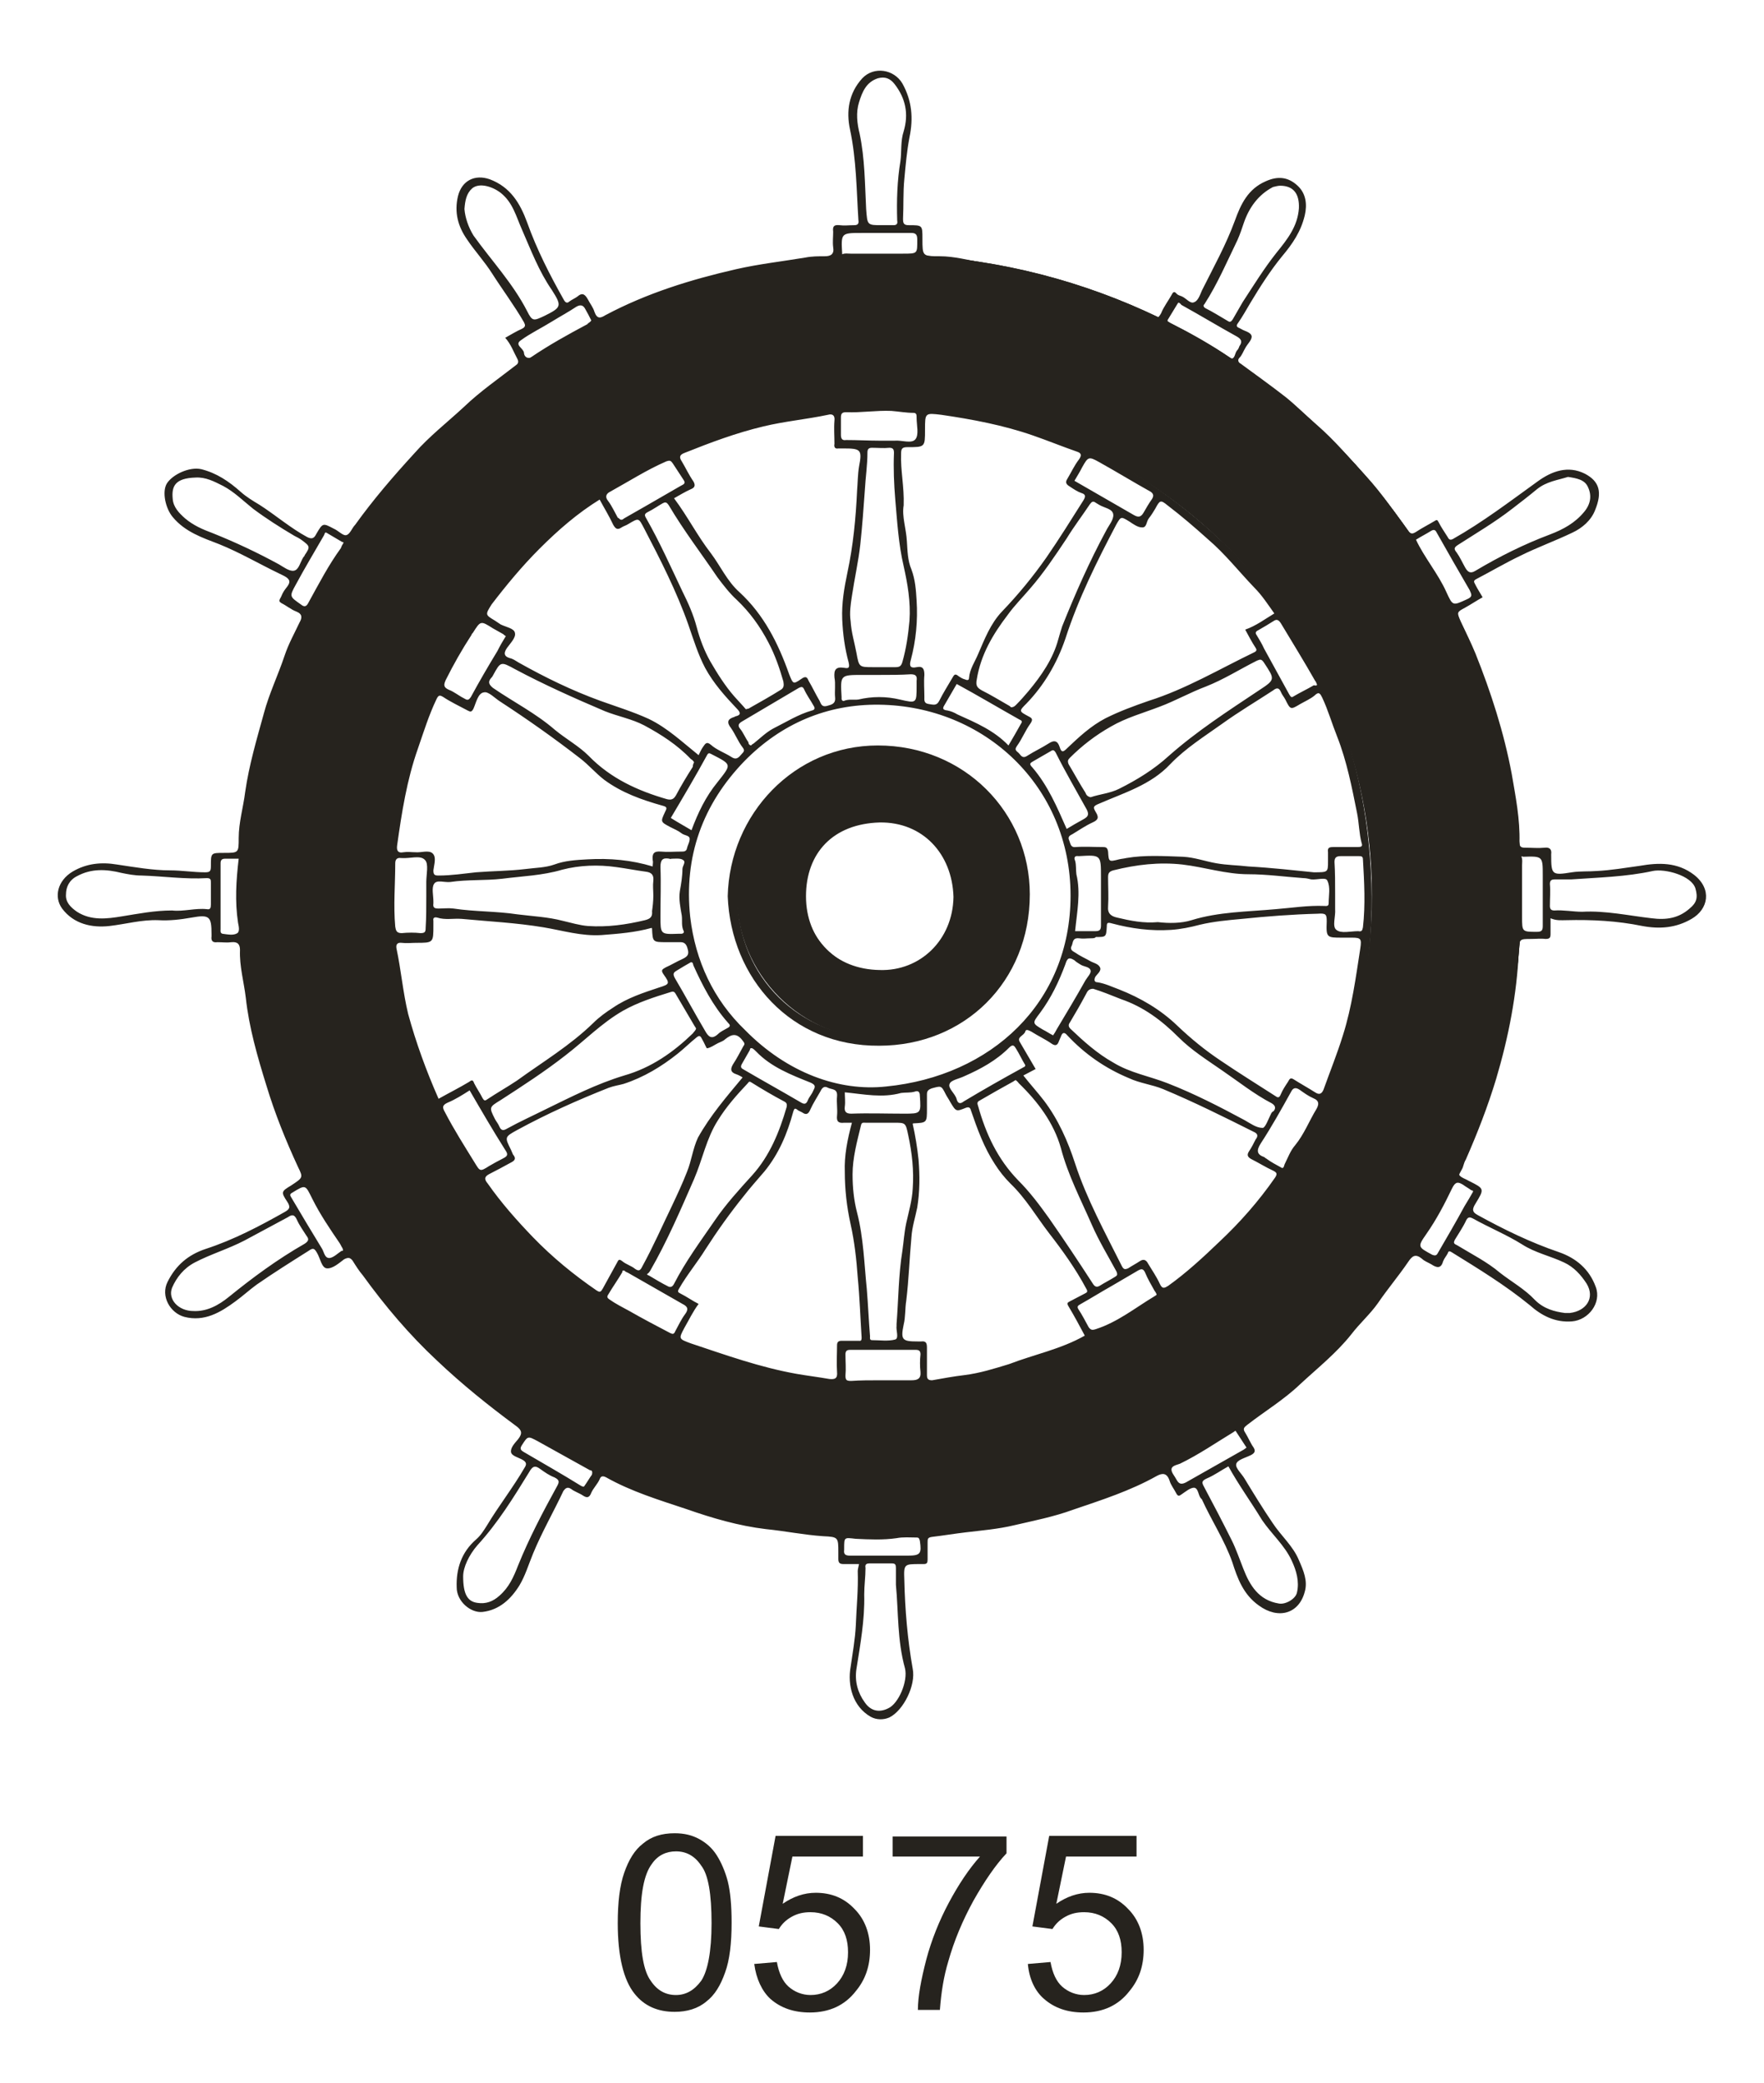 <?xml version="1.0" encoding="utf-8"?>
<!-- Generator: Adobe Illustrator 28.0.0, SVG Export Plug-In . SVG Version: 6.00 Build 0)  -->
<svg version="1.1" id="Layer_1" xmlns="http://www.w3.org/2000/svg" xmlns:xlink="http://www.w3.org/1999/xlink" x="0px" y="0px"
	 viewBox="0 0 272.7 321.9" style="enable-background:new 0 0 272.7 321.9;" xml:space="preserve">
<style type="text/css">
	.st0{fill:#26231E;}
</style>
<g>
	<path class="st0" d="M36.9,132.7c-0.7,0-1.4,0-2.1,0c-0.5,0-0.7,0.2-0.7,0.7c0,3.4,0,6.8,0,10.2c0,0.2-0.1,0.6,0.3,0.7
		c0.8,0.1,1.7,0.3,2.3-0.1c0.4-0.3,0.2-1.1,0.1-1.6C36.3,139.3,36.5,136.1,36.9,132.7 M136.3,240.4h4c2,0,2.2-0.3,1.9-2.3
		c-0.1-0.3-0.1-0.5-0.5-0.5c-1,0-2.1-0.1-3.1,0.1c-2.1,0.3-4.2,0.2-6.3,0.1c-1.8-0.2-1.8-0.3-1.8,1.5c0,0.1,0,0.2,0,0.2
		c-0.1,0.7,0.2,0.9,0.9,0.9C133.1,240.4,134.7,240.4,136.3,240.4 M91.5,227.9c0.2-0.7-0.2-0.7-0.3-0.7c-2.7-1.5-5.4-3-8.1-4.5
		c-1.5-0.8-1.5-0.8-2.4,0.6c-0.4,0.6-0.2,0.8,0.3,1.1c2.9,1.7,5.9,3.4,8.8,5.2c0.2,0.1,0.4,0.2,0.5,0.1
		C90.8,229,91.2,228.3,91.5,227.9 M52.9,192.8c-0.1-0.1-0.2-0.4-0.4-0.7c-1.5-2.2-3-4.4-4.2-6.8c-1.1-2.2-1-2.3-3.1-1
		c-0.4,0.2-0.4,0.4-0.2,0.7c1.6,2.7,3.2,5.4,4.8,8c0.3,0.5,0.4,1.5,1.2,1.4c0.6-0.1,1.2-0.7,1.8-1.1
		C52.9,193.3,53.2,193.4,52.9,192.8 M227.7,184.2c0.1-0.3-0.2-0.2-0.3-0.3c-0.4-0.3-0.8-0.5-1.2-0.8c-0.8-0.5-1.2-0.5-1.7,0.5
		c-1.2,2.5-2.4,4.8-4,7.1c-1.4,2-1.3,2,0.9,3.2c0.5,0.2,0.7,0.1,0.9-0.3c1.4-2.4,2.8-4.8,4.1-7.2
		C226.9,185.6,227.3,184.9,227.7,184.2 M192.7,223.7c-0.6-0.9-1.1-1.7-1.7-2.6c0,0-0.2,0.1-0.3,0.2c-2.8,1.7-5.4,3.5-8.3,4.9
		c-0.5,0.2-1.3,0.3-1.3,0.9c0,0.5,0.5,1,0.8,1.6c0.3,0.5,0.6,0.8,1.4,0.4c3-1.7,6-3.4,9-5.1C192.4,223.9,192.6,223.8,192.7,223.7
		 M91.4,49.5c-0.3-0.6-0.6-1.2-0.9-1.7c-0.3-0.6-0.7-0.8-1.4-0.4c-1.2,0.8-2.5,1.5-3.8,2.3c-1.6,1-3.3,1.8-4.8,2.9
		c-1,0.7,0.4,1.2,0.5,1.9c0,0.4,0.3,0.9,0.9,0.8c0.1,0,0.1-0.1,0.2-0.1c2.8-1.9,5.7-3.5,8.7-5.1C90.9,49.9,91.3,49.8,91.4,49.5
		 M53.1,83.9c0-0.2-0.2-0.1-0.3-0.2c-0.7-0.4-1.5-0.9-2.2-1.3c-0.4-0.3-0.4,0.1-0.5,0.3c-1.5,2.6-3,5.1-4.4,7.7
		c-1,1.8-0.9,1.8,0.8,3c0.6,0.5,0.9,0.3,1.2-0.3c1.6-2.9,3.1-5.8,5-8.4C52.8,84.4,52.9,84.2,53.1,83.9 M130.2,39.3
		c0.4-0.2,0.8-0.1,1.3-0.1c2.7,0,5.4,0,8.1,0c2.3,0,2.2,0,2.2-2.2c0-0.7-0.2-1-0.9-1c-2.6,0-5.2,0-7.7,0C130,36,130,36,130.2,39.3
		 M235.2,132.4c0.2,0.4,0.1,0.9,0.1,1.3c0,2.7,0,5.3,0,8c0,2.3,0,2.3,2.3,2.3c0.7,0,0.9-0.2,0.9-0.9c0-2.6,0-5.2,0-7.8
		c0-3,0-3-3.1-2.9C235.4,132.3,235.3,132.3,235.2,132.4 M182.3,46.8c-0.2-0.1-0.2,0.1-0.3,0.2c-0.5,0.8-0.9,1.5-1.4,2.3
		c-0.3,0.4,0.1,0.4,0.3,0.6c2.8,1.4,5.5,2.9,8.1,4.6c0.5,0.3,0.9,0.8,1.4,0.9c0.5,0,0.5-0.8,0.8-1.2c0.2-0.2,0.3-0.4,0.4-0.7
		c0.5-0.7,0.3-1.1-0.4-1.5c-2.9-1.6-5.7-3.3-8.6-4.9C182.6,47,182.4,46.9,182.3,46.8 M218.9,83.4c1.3,2.8,3.4,5.2,4.7,8.1
		c1,2.2,1,2.1,3.2,1.1c0.9-0.4,0.7-0.7,0.4-1.4c-1.7-2.9-3.4-5.9-5.1-8.9c-0.2-0.4-0.4-0.5-0.8-0.3
		C220.5,82.5,219.7,82.9,218.9,83.4 M26.6,140.7c1.8,0.2,3.6-0.4,5.4-0.2c0.5,0.1,0.6-0.2,0.6-0.7c0-1.1,0-2.3,0-3.4
		c0-0.4,0-0.7-0.6-0.7c-3.4,0.2-6.8-0.3-10.1-0.4c-1.1,0-2.1-0.2-3.1-0.4c-2.4-0.6-4.7-0.7-6.9,0.5c-1.2,0.6-1.7,1.7-1.7,2.8
		c-0.1,1.2,0.7,2,1.7,2.7c2.2,1.4,4.6,1.1,7,0.7C21.4,141.2,23.9,140.7,26.6,140.7 M71.8,32.3c0.1,1.3,0.6,2.8,1.4,4.1
		c2.8,3.9,6.1,7.4,8.3,11.7c0.8,1.6,1,1.5,2.7,0.7c2.6-1.3,2.7-1.5,1.1-4c-2-2.9-3.2-6.1-4.6-9.3c-0.9-2-1.4-4.2-3.3-5.7
		c-1.3-1-3.3-1.6-4.4-0.7C72.1,29.9,71.9,31,71.8,32.3 M138.5,244.9c0-0.9,0-1.7,0-2.6c0-0.5-0.1-0.7-0.6-0.7c-1.2,0-2.3,0-3.5,0
		c-0.5,0-0.7,0.2-0.6,0.7c0,1.4-0.2,2.7-0.2,4.1c0.1,3.9-0.6,7.7-1.2,11.5c-0.3,1.9,0.2,3.7,1.3,5.2c0.9,1.3,2.2,1.6,3.6,0.9
		c1.6-0.7,3.1-4.2,2.6-6.2C138.7,253.5,138.9,249.1,138.5,244.9 M30.2,73.8c-3.1,0.1-3.7,1.3-3.5,3.3c0.1,1.3,1,2.2,1.9,3
		c1.3,1.1,2.7,1.7,4.3,2.3c3.5,1.4,6.9,3,10.2,4.8c0.7,0.4,1.6,1.1,2.3,1c0.8-0.1,1-1.3,1.5-2.1c0.1-0.1,0.2-0.2,0.2-0.3
		c0.9-1.3,0.8-1.4-0.4-2.3c-0.4-0.3-0.8-0.5-1.2-0.7c-2.2-1.3-4.4-2.7-6.4-4.2c-1.5-1.2-2.9-2.6-4.6-3.5
		C33.1,74.4,31.8,73.7,30.2,73.8 M241.9,202.9c0.5,0,0.6,0,0.8,0c2.5-0.3,3.9-2.3,2.6-4.5c-0.9-1.4-2-2.6-3.5-3.3
		c-2.1-1-4.5-1.5-6.5-2.8c-2.4-1.5-5.1-2.6-7.6-4c-0.4-0.2-0.7-0.3-1,0.2c-0.5,1.1-1.2,2.1-1.8,3.1c-0.2,0.4-0.2,0.6,0.3,0.8
		c2.3,1.4,4.7,2.6,6.7,4.3c1.8,1.4,3.8,2.5,5.4,4.2C238.7,202.3,240.4,202.7,241.9,202.9 M242.9,135.9c-0.8,0-1.7,0-2.5,0
		c-0.5,0-0.8,0.1-0.8,0.7c0.1,1.1,0,2.3,0,3.4c0,0.5,0.2,0.7,0.7,0.7c1.4-0.1,2.9,0.2,4.3,0.2c3.6-0.2,7.2,0.6,10.7,1
		c2.3,0.3,4.2,0,5.9-1.5c1.1-0.9,1.3-1.7,0.9-3.1c-0.6-2-4.7-3.1-6.6-2.7C251.4,135.5,247.1,135.6,242.9,135.9 M136.4,34.8
		c0.6,0,1.1,0,1.7,0c0.5,0,0.7-0.2,0.6-0.7c-0.1-3.1,0-6.2,0.5-9.2c0.2-1.5,0-3.1,0.5-4.6c0.8-2.7,0.3-5.1-1.4-7.3
		c-0.7-0.9-1.5-1.2-2.6-0.9c-1.8,0.6-2.4,2.1-2.9,3.7c-0.5,1.6-0.3,3.3,0.1,4.9c0.8,3.8,0.8,7.7,1,11.6
		C134.1,34.8,134,34.8,136.4,34.8 M197.9,28.7c-0.3,0-0.7,0.1-1.1,0.2c-2.3,1.2-3.7,3.2-4.5,5.5c-0.3,0.9-0.6,1.8-1,2.7
		c-1.6,3.3-3.1,6.8-5.1,9.9c-0.1,0.1-0.3,0.3,0.1,0.6c1.2,0.6,2.3,1.3,3.5,2c0.3,0.2,0.5,0.2,0.8-0.3c0.5-0.9,1-1.7,1.5-2.6
		c1.7-2.6,3.3-5.2,5.2-7.6c1.7-2.1,3.3-4.1,3.5-6.9C200.9,30,200,28.7,197.9,28.7 M189.9,226.6c-1.1,0.6-2.2,1.4-3.4,1.9
		c-0.6,0.3-0.8,0.5-0.4,1.2c1.5,2.8,2.9,5.5,4.3,8.3c0.7,1.4,1.2,2.9,1.8,4.4c1,2.6,2.4,4.9,5.5,5.4c1,0.2,2.6-0.7,2.8-1.7
		c0.4-1.7-0.1-3.4-0.8-4.9c-1.1-2.4-3.1-4.1-4.6-6.3C193.4,232.1,191.5,229.5,189.9,226.6 M29.9,202.6c2.1,0.1,3.9-0.9,5.5-2.2
		c3.7-3,7.5-5.8,11.7-8.2c0.6-0.4,0.7-0.7,0.3-1.2c-0.5-0.8-1.1-1.6-1.5-2.5c-0.4-0.9-0.8-0.8-1.4-0.4c-2.2,1.2-4.5,2.4-6.7,3.6
		c-2.5,1.3-5.2,2.1-7.7,3.4c-1.7,0.9-2.8,2.3-3.5,3.9C25.9,200.8,27.6,202.6,29.9,202.6 M71.6,243.6c0,2.8,0.7,3.9,2.2,4.1
		c1.3,0.2,2.4-0.2,3.4-1.1c1.5-1.3,2.2-2.9,2.9-4.7c1.7-4.2,3.8-8.2,6-12.2c0.4-0.7,0.4-1-0.4-1.4c-0.8-0.3-1.5-0.8-2.2-1.3
		c-0.8-0.6-1.2-0.4-1.7,0.5c-2.4,3.9-4.8,7.8-8,11.3C72.5,240.3,71.6,242.2,71.6,243.6 M242.4,73.7c-1.6,0.5-3.3,0.7-4.8,1.9
		c-1.2,1-2.5,2-3.8,3c-2.7,2.1-5.6,3.8-8.4,5.6c-0.6,0.4-0.7,0.6-0.2,1.2c0.5,0.7,0.9,1.6,1.3,2.3c0.4,0.7,0.8,1,1.6,0.5
		c3.7-2.2,7.5-4.1,11.5-5.6c2.1-0.8,3.9-1.8,5.3-3.5c1-1.2,1.2-2.5,0.6-3.8C245,74.1,243.7,73.9,242.4,73.7 M145.7,236.1
		c21.9-1.5,44.8-11.8,62.9-31.8c18-20,26.6-43.5,25.3-70.5c-1.1-24.7-10.5-46-27.6-63.6c-18.7-19.3-42-29.4-68.8-29.7
		c-26.9-0.4-50.6,8.8-69.8,27.8c-22.2,21.9-32.1,48.8-29.3,79.8c2.3,25.1,13.3,46.5,32.2,63.3C90.4,229.2,114,237.4,145.7,236.1
		 M229.2,92.3c-0.9,0.5-1.8,1.1-2.7,1.6c-1.3,0.7-1.3,0.7-0.7,2.1c0.8,1.7,1.6,3.3,2.3,5c2.4,6,4.4,12.2,5.6,18.6
		c0.6,3.5,1.3,7,1.2,10.6c0,0.7,0.3,0.8,0.9,0.8c1,0,2,0.1,3,0c0.8-0.1,1.1,0.3,1,1c0,0,0,0.1,0,0.1c0,3.1,0.1,3.2,3.2,2.7
		c1.3-0.2,2.6-0.1,3.8-0.2c2.2-0.1,4.5-0.5,6.7-0.8c2.9-0.5,5.8-0.6,8.4,1.4c2.8,2.2,2.2,5.3-0.4,6.8c-2.4,1.4-4.9,1.6-7.6,1.1
		c-3.9-0.8-7.8-1-11.8-0.9c-0.7,0-1.5,0.1-2.4-0.3c0,0.9,0,1.7,0,2.4c0,0.6-0.1,0.8-0.8,0.8c-0.7-0.1-1.4,0-2.2,0
		c-1.8,0-1.8,0-1.9,1.8c-0.3,6.8-1.6,13.4-3.5,19.8c-1.3,4.3-2.9,8.4-4.7,12.5c-0.2,0.3-0.3,0.7-0.4,1c-0.1,0.5-0.7,1.2-0.6,1.4
		c0.3,0.4,1,0.6,1.5,0.9c2.4,1.2,2.4,1.2,1,3.5c-0.5,0.8-0.6,1.3,0.4,1.8c4,2.2,8.1,4.2,12.5,5.7c2.6,0.9,4.7,2.6,5.7,5.4
		c0.9,2.4-1.1,5.1-3.7,5.3c-2.6,0.2-4.7-0.9-6.5-2.5c-3.8-3.1-7.9-5.6-12.1-8.2c-0.5-0.3-0.5,0-0.6,0.2c-0.2,0.4-0.5,0.7-0.7,1.2
		c-0.3,1.1-0.9,1.1-1.8,0.5c-0.5-0.3-1.1-0.5-1.5-0.9c-1-0.8-1.5-0.4-2.1,0.5c-1.5,2.2-3.2,4.2-4.7,6.4c-1.2,1.7-2.8,3.1-4.1,4.8
		c-2.3,2.9-5.2,5.2-7.9,7.7c-2.5,2.4-5.5,4.2-8.2,6.3c-0.5,0.4-0.7,0.6-0.3,1.2c0.5,0.8,0.8,1.6,1.3,2.3c0.3,0.5,0.2,0.8-0.3,1.1
		c-0.1,0-0.1,0.1-0.2,0.1c-0.8,0.4-2.1,0.7-2.2,1.4c-0.1,0.6,0.9,1.5,1.3,2.2c1.4,2.3,2.8,4.6,4.3,6.8c1.3,2,3.2,3.6,4.1,5.8
		c0.7,1.6,1.4,3.2,0.9,4.9c-0.9,3.4-4.1,4.3-7.1,2.1c-2.4-1.7-3.3-4.2-4.1-6.7c-1.2-3.4-3.2-6.4-4.7-9.7c0,0-0.1-0.1-0.1-0.1
		c-0.5-0.5-0.4-1.6-1.1-1.7c-0.6,0-1.3,0.6-1.9,1c-0.4,0.3-0.6,0.4-0.9-0.2c-0.3-0.6-0.8-1.2-1-1.9c-0.4-1.2-1.1-1.2-2-0.7
		c-4.1,2.3-8.5,3.7-12.9,5.2c-3,1.1-6.1,1.7-9.1,2.4c-2.5,0.6-5,0.8-7.5,1.1c-1.7,0.2-3.5,0.5-5.2,0.7c-0.7,0.1-0.7,0.3-0.7,0.9
		c0,0.9,0,1.7,0,2.6c0,0.5-0.1,0.7-0.6,0.7c-0.2,0-0.4,0-0.6,0c-2.4,0-2.5,0-2.4,2.4c0.1,4.6,0.5,9.3,1.3,13.8
		c0.5,2.5-1.4,6.4-3.6,7.5c-0.9,0.4-2,0.4-2.9-0.1c-2.8-1.6-3.6-4.9-3.1-7.7c0.3-2.1,0.7-4.3,0.8-6.4c0.1-2.8,0.4-5.6,0.3-8.4
		c0-0.3,0.1-0.6,0.2-1.1c-0.8,0-1.6,0-2.4,0c-0.6,0-0.8-0.2-0.8-0.8c0-0.3,0-0.7,0-1c0-2.3,0-2.4-2.3-2.5c-3-0.2-5.9-0.8-8.9-1.1
		c-4.2-0.5-8.3-1.7-12.3-3.1c-4.2-1.4-8.5-2.7-12.4-4.9c-0.4-0.2-0.8-0.3-1,0.3c-0.3,0.7-1,1.4-1.3,2.1c-0.3,0.8-0.7,0.8-1.3,0.4
		c-0.6-0.4-1.3-0.6-1.8-1c-0.6-0.4-0.9-0.1-1.2,0.3c-1.5,3.2-3.3,6.3-4.7,9.7c-0.7,1.7-1.2,3.4-2.1,4.9c-1.3,2.1-3.1,3.8-5.7,4.1
		c-1.8,0.2-4-1.6-4-3.8c-0.1-2.8,0.7-5.4,3-7.4c0.7-0.6,1.2-1.4,1.7-2.2c1.8-3,4-5.8,5.8-8.9c0.4-0.6,0.2-0.9-0.3-1.2
		c-0.7-0.4-1.7-0.6-1.8-1.2c-0.1-0.7,0.6-1.4,1.1-2c0.7-0.9,0.6-1.4-0.4-2.1c-4.2-3.1-8.3-6.4-12.1-10c-4.3-4-8.1-8.5-11.5-13.2
		c-0.6-0.7-1.1-1.5-1.6-2.3c-0.4-0.5-0.7-0.5-1.3-0.2c-0.8,0.6-1.8,1.5-2.7,1.4c-0.8-0.1-1-1.6-1.5-2.4c-0.4-0.7-0.6-0.8-1.3-0.3
		c-2.7,1.7-5.4,3.4-8,5.2c-1.1,0.8-2.2,1.8-3.3,2.6c-2.3,1.7-4.8,3.2-7.9,2.4c-2.2-0.6-3.7-3.2-2.6-5.4c1.3-2.6,3.2-4.2,5.9-5.1
		c4.3-1.4,8.3-3.5,12.2-5.7c0.7-0.4,1-0.7,0.4-1.6c-1-1.5-0.9-1.6,0.6-2.5c1.8-1.2,1.9-1.2,1.1-2.8c-1.9-4.1-3.6-8.3-4.9-12.6
		c-1.4-4.5-2.7-9-3.2-13.6c-0.3-2.5-1-4.9-0.9-7.4c0-0.8-0.3-1.3-1.3-1.2c-0.7,0.1-1.4,0-2.2,0c-0.7,0.1-1-0.2-0.9-0.9
		c0-0.1,0-0.2,0-0.3c0-2.8-0.3-3.1-3.1-2.6c-1.7,0.3-3.4,0.5-5.1,0.4c-2.6-0.1-5,0.6-7.6,0.9c-2.7,0.3-5.5-0.3-7.3-2.7
		c-1.3-1.8-0.7-4.3,1.6-5.7c2.2-1.3,4.5-1.5,6.9-1.1c2.7,0.4,5.5,0.9,8.2,0.9c1.8,0,3.6,0.3,5.4,0.3c0.8,0,0.9-0.2,0.9-1
		c0-2,0-2,2-2c2.3,0,2.3,0,2.3-2.3c0-2.4,0.7-4.7,1-7.1c0.6-4.2,1.8-8.2,2.9-12.2c0.8-3,2.2-5.9,3.2-8.9c0.6-1.8,1.5-3.4,2.3-5.1
		c0.4-0.7,0.5-1.3-0.5-1.7c-0.8-0.3-1.5-0.9-2.3-1.3c-0.3-0.2-0.4-0.3-0.2-0.7c0.2-0.3,0.3-0.7,0.5-1c0.3-0.6,1.1-1.2,0.9-1.8
		c-0.2-0.5-1-0.8-1.6-1.1c-3.1-1.5-6-3.2-9.2-4.5c-2.6-1-5.3-1.9-7.2-4.2c-1.1-1.3-1.7-3.9-0.9-5.2c0.9-1.4,3.5-2.6,5.3-2.2
		c2.4,0.6,4.3,1.9,6.1,3.5c0.9,0.8,1.9,1.4,2.9,2c2.5,1.6,4.8,3.6,7.4,5c0.8,0.4,1.1,0.1,1.4-0.5c1-1.7,1-1.7,2.7-0.8
		c0.7,0.3,1.4,1.1,1.9,1c0.6-0.1,0.9-1.1,1.4-1.6c2.8-3.9,5.9-7.5,9.2-11.1c2.3-2.6,5-4.7,7.6-7.1c2.5-2.4,5.4-4.4,8.1-6.5
		c0.3-0.2,0.4-0.5,0.2-0.9c-0.6-1.1-1-2.3-1.9-3.3c0.9-0.5,1.7-1,2.6-1.4c0.6-0.3,0.5-0.6,0.3-1c-1.5-2.6-3.3-5-4.9-7.5
		c-1.2-1.9-2.7-3.5-3.9-5.3c-1.4-2-2-4.2-1.4-6.7c0.6-2.4,2.6-3.4,4.9-2.6c3.2,1.2,4.7,3.7,5.8,6.7c1.5,4.2,3.5,8.1,5.7,12
		c0.3,0.5,0.6,0.4,0.8,0.2c0.4-0.3,0.9-0.5,1.3-0.8c0.8-0.7,1.2-0.2,1.6,0.5c0.3,0.6,0.8,1.2,1,1.9c0.4,1.1,0.9,1,1.7,0.5
		c6.4-3.4,13.2-5.5,20.2-7.1c3.5-0.8,7.1-1.2,10.7-1.8c1-0.2,2-0.2,3-0.2c0.9,0,1.5-0.3,1.3-1.4c-0.1-0.8,0-1.6,0-2.4
		c-0.1-0.8,0.1-1.1,1-1c0.7,0.1,1.4,0,2.2,0c0.6,0,0.8-0.2,0.7-0.8c-0.3-4.7-0.3-9.3-1.3-14c-0.6-2.8-0.2-5.6,1.9-7.9
		c1.8-1.9,4.9-1.4,6.2,0.8c1.5,2.7,1.7,5.4,1.1,8.3c-0.4,2.1-0.6,4.3-0.8,6.5c-0.2,2-0.1,4.1-0.2,6.1c0,0.7,0.1,1,0.9,1
		c2.1,0,2.1,0,2.1,2.1c0,2.7,0,2.7,2.7,2.7c2.2,0,4.4,0.6,6.6,1c4.4,0.7,8.8,1.7,13.1,3c2.9,0.9,5.8,2.1,8.7,3.1
		c1.6,0.6,3.1,1.4,4.5,2.2c0.7,0.4,0.9,0.2,1.3-0.5c0.4-1,1.1-1.9,1.6-2.8c0.2-0.4,0.4-0.7,0.8-0.2c0.2,0.2,0.5,0.3,0.8,0.4
		c0.7,0.3,1.3,1.2,1.9,0.9c0.6-0.2,0.9-1.1,1.2-1.8c1.8-3.6,3.7-7,5.1-10.8c0.9-2.5,2-4.9,4.8-6.1c1.8-0.8,3.4-0.7,4.9,0.7
		c1.3,1.2,1.5,2.9,1.1,4.6c-0.6,2.5-1.9,4.4-3.5,6.3c-1.8,2.2-3.4,4.7-4.9,7.2c-0.6,1-1.2,2.1-1.9,3.1c-0.3,0.4-0.3,0.6,0.2,0.8
		c0.1,0,0.1,0.1,0.2,0.1c0.6,0.4,1.6,0.5,1.7,1.2c0,0.6-0.7,1.2-1,1.8c-0.3,0.5-0.5,1.1-0.9,1.5c-0.3,0.3-0.2,0.7,0.2,0.9
		c2.3,1.7,4.7,3.4,7,5.2c1.6,1.3,3.1,2.8,4.7,4.2c2.8,2.4,5.2,5.3,7.7,8c2.4,2.6,4.4,5.6,6.5,8.4c0.4,0.6,0.7,0.5,1.2,0.2
		c0.9-0.6,1.9-1.1,2.9-1.7c0.3-0.2,0.4-0.2,0.6,0.2c0.4,0.8,0.9,1.5,1.4,2.3c0.2,0.4,0.4,0.5,0.8,0.3c4.6-2.6,8.8-5.8,13.1-8.9
		c2.2-1.6,4.7-2.5,7.3-1.2c2.3,1.2,2.7,2.9,1.6,5.6c-0.6,1.6-2,2.8-3.5,3.5c-2.7,1.3-5.5,2.3-8.1,3.6c-2.3,1.1-4.5,2.4-6.8,3.6
		c-0.6,0.3-0.2,0.6-0.1,0.9C228.4,91,228.8,91.6,229.2,92.3"/>
	<path class="st0" d="M130.6,168.8c0,0.7,0.1,1.5,0,2.2c-0.1,0.8,0.2,1.1,1,1.1c2.7-0.1,5.4,0,8.1,0c2.7,0,2.7,0,2.5-2.8
		c0-0.6-0.3-0.8-0.8-0.6c-0.7,0.2-1.4,0.1-2.1,0.2C136.4,169.7,133.6,169.1,130.6,168.8 M116.3,162c-0.4-0.1-0.3,0.1-0.4,0.3
		c-0.4,0.7-0.8,1.4-1.2,2.1c-0.3,0.5-0.1,0.7,0.3,0.9c2.9,1.7,5.8,3.3,8.7,5c0.5,0.3,0.9,0.5,1.2-0.3c0.2-0.5,0.6-0.9,0.8-1.4
		c0.3-0.6,0.5-0.9-0.4-1.3c-3-1.2-6.1-2.4-8.4-4.8C116.7,162.3,116.5,162.1,116.3,162 M106.8,148.7c-0.7,0.4-1.4,0.8-2.2,1.3
		c-0.5,0.3-0.6,0.5-0.3,1.1c1.6,2.7,3.1,5.5,4.7,8.2c0.5,0.9,1,1.4,2,0.5c0.4-0.4,0.9-0.6,1.4-0.9c0.6-0.3,0.5-0.5,0.1-0.9
		c-2.3-2.6-3.9-5.7-5.3-8.8C107.1,149,107.2,148.7,106.8,148.7 M103.9,132.7C103.9,132.7,103.9,132.7,103.9,132.7
		c-0.2,0-0.3,0.1-0.4,0c-1.1-0.2-1.4,0.2-1.4,1.3c0.1,2.5,0,5.1,0,7.6c0,2.8,0,2.8,2.8,2.7c0.2,0,0.3,0,0.4,0c0.3,0,0.5-0.2,0.4-0.4
		c-0.4-0.8-0.2-1.6-0.3-2.4c-0.2-1.2-0.5-2.5-0.3-3.8c0.2-1.1,0.4-2.3,0.4-3.4c0-0.5,0.6-1.1,0.1-1.4
		C105.2,132.6,104.5,132.7,103.9,132.7 M158.5,164.6c-0.5-0.8-0.9-1.7-1.4-2.5c-0.3-0.5-0.5-0.8-1.1-0.2c-2,2-4.4,3.3-6.9,4.4
		c-0.8,0.4-2.1,0.6-2.3,1.2c-0.3,0.7,0.9,1.5,1.1,2.4c0.2,0.7,0.6,0.7,1.1,0.3c3-1.8,6-3.5,9.1-5.2
		C158.2,164.9,158.5,164.9,158.5,164.6 M106.9,128.3c1-2.7,2.2-5.2,4-7.4c2.2-2.8,2.3-2.7-0.8-4.3c-0.1,0-0.1-0.1-0.2-0.1
		c-0.2-0.1-0.4-0.2-0.6,0.2c-1.8,3.3-3.7,6.5-5.6,9.7C104.8,127.1,105.9,127.7,106.9,128.3 M162.8,160c0.2-0.3,0.4-0.6,0.6-1
		c1.5-2.5,3-5,4.4-7.5c0.3-0.5,0.9-1.1,0.8-1.5c-0.1-0.6-1-0.6-1.5-0.9c-0.3-0.2-0.7-0.4-1-0.7c-0.8-0.5-1.1-0.4-1.4,0.6
		c-1,2.7-2.2,5.2-3.9,7.5c-1.2,1.6-1.3,1.6,0.4,2.6C161.8,159.4,162.2,159.7,162.8,160 M116.1,115.2c0.1-0.1,0.2-0.2,0.4-0.3
		c1-0.8,1.9-1.7,3-2.3c2-1,3.9-2.2,6-2.8c0.5-0.1,0.5-0.4,0.3-0.7c-0.5-0.9-1.1-1.7-1.5-2.6c-0.2-0.4-0.4-0.4-0.8-0.2
		c-2.9,1.7-5.9,3.5-8.8,5.2c-0.5,0.3-0.7,0.6-0.3,1.1c0.5,0.6,0.8,1.4,1.3,2.1C115.7,114.8,115.7,115.1,116.1,115.2 M166.2,143.9
		c1.1,0,2.1,0,3.1,0c0.7,0,0.9-0.2,0.9-0.9c0-2.5,0-5,0-7.5c0-3.4,0-3.4-3.4-3.2c0,0-0.1,0-0.1,0c-0.6-0.1-0.7,0.3-0.5,0.7
		c0.2,0.7,0.1,1.4,0.2,2.1C167.1,138,166.5,140.9,166.2,143.9 M135.9,104.3h-2.6c-3.4,0-3.4,0-3.2,3.4c0,0.1,0,0.2,0,0.3
		c0,0.2,0.2,0.4,0.4,0.3c0.7-0.3,1.5-0.1,2.2-0.2c2.1-0.5,4.3-0.5,6.4,0c2.6,0.6,2.6,0.6,2.6-2.1c0-0.3,0-0.5,0-0.8
		c0.1-0.7-0.1-1-0.9-1C139.2,104.3,137.6,104.3,135.9,104.3 M164.9,128.1c0.8-0.5,1.7-1,2.6-1.5c0.7-0.4,0.9-0.7,0.5-1.5
		c-1.6-2.9-3.3-5.8-4.8-8.8c-0.3-0.5-0.5-0.4-0.8-0.2c-0.9,0.5-1.7,1-2.6,1.5c-0.5,0.3-0.8,0.4-0.2,1
		C162,121.4,163.4,124.7,164.9,128.1 M155.9,115.2c0.7-1.2,1.3-2.2,1.9-3.3c0.2-0.3,0.3-0.5-0.2-0.7c-3.2-1.8-6.4-3.7-9.7-5.5
		c-0.6,1-1.2,2.1-1.8,3.1c-0.3,0.5-0.6,0.9,0.4,1c0.5,0.1,1,0.3,1.5,0.6C150.9,111.7,153.7,112.9,155.9,115.2 M166.1,74.3
		c3.1,1.8,6.1,3.5,9.2,5.3c0.7,0.4,1.1,0.3,1.5-0.4c0.4-0.7,0.8-1.4,1.3-2.1c0.3-0.5,0.2-0.8-0.2-1.1c-2.7-1.5-5.3-3.1-8-4.6
		c-1.6-0.9-1.7-0.8-2.6,0.8C166.9,73,166.5,73.6,166.1,74.3 M203.6,105.8c-0.1-0.3-0.2-0.5-0.3-0.6c-1.7-3-3.5-5.9-5.3-8.9
		c-0.2-0.3-0.5-0.7-1-0.4c-0.8,0.5-1.6,1-2.5,1.5c-0.4,0.2-0.5,0.4-0.2,0.8c0.4,0.7,0.8,1.3,1.1,2c1.3,2.4,2.6,4.7,3.9,7.1
		c0.2,0.3,0.3,0.6,0.7,0.3c1-0.6,2.1-1.1,3.1-1.7C203.5,106,203.6,105.9,203.6,105.8 M135.9,68.1c0.8,0,1.6,0,2.4,0
		c1.1-0.1,2.6,0.5,3.2-0.2c0.6-0.7,0.2-2.2,0.2-3.3c0-0.1,0-0.2,0-0.2c0-0.4-0.1-0.6-0.5-0.6c-1.1,0-2.2-0.2-3.4-0.3
		c-2.3-0.1-4.7,0.3-7,0.2c-0.6,0-0.8,0.2-0.8,0.8c0,0.9,0,1.8,0,2.7c0,0.6,0.2,0.9,0.8,0.8C132.6,68,134.3,68.1,135.9,68.1
		 M206.4,138.1c0,0.8,0,1.6,0,2.4c0.1,1.1-0.5,2.7,0.2,3.2c0.7,0.6,2.2,0.2,3.3,0.2c0,0,0.1,0,0.1,0c0.5,0.1,0.6-0.1,0.7-0.6
		c0.4-3.5,0.2-7,0-10.5c0-0.5-0.3-0.5-0.7-0.5c-0.9,0-1.8,0-2.7,0c-0.7,0-1,0.2-1,0.9C206.4,134.8,206.4,136.4,206.4,138.1
		 M96.2,80.3c0,0,0.2-0.1,0.3-0.2c1.2-0.7,2.3-1.3,3.5-2c1.7-1,3.5-2,5.2-3c0.3-0.2,0.9-0.3,0.5-0.9c-0.6-0.9-1.1-1.7-1.7-2.6
		c-0.3-0.4-0.4-0.5-1-0.3c-3,1.3-5.8,3.1-8.7,4.7c-0.6,0.3-0.8,0.8-0.3,1.4c0.6,0.8,1,1.7,1.5,2.6C95.8,80.1,95.8,80.4,96.2,80.3
		 M78.2,98.3c-0.2-0.1-0.3-0.2-0.4-0.3c-0.5-0.3-1.1-0.6-1.6-0.9c-1.9-1.2-1.9-1.2-3.1,0.7c-0.1,0.1-0.2,0.2-0.2,0.3
		c-1.5,2.3-2.8,4.6-4,7c-0.3,0.7-0.4,1.1,0.5,1.5c0.8,0.3,1.5,0.9,2.3,1.3c0.5,0.3,0.7,0.4,1.1-0.2c1.3-2.4,2.7-4.8,4.1-7.1
		C77.3,99.8,77.7,99.1,78.2,98.3 M136.1,213.3c1.6,0,3.2,0,4.8,0c0.9,0,1.5-0.2,1.4-1.3c-0.1-0.9-0.1-1.8,0-2.7
		c0-0.5-0.2-0.7-0.7-0.7c-3.4,0-6.8,0-10.2,0c-0.5,0-0.7,0.2-0.7,0.7c0,1.1,0.1,2.2,0,3.3c0,0.7,0.2,0.8,0.9,0.8
		C133,213.3,134.5,213.3,136.1,213.3 M198.2,180.5c0.3,0,0.3-0.4,0.4-0.6c0.5-1,0.9-2.1,1.6-2.9c1.4-1.7,2.2-3.8,3.3-5.6
		c0.4-0.7,0.5-1.3-0.5-1.7c-0.7-0.3-1.4-0.8-2.1-1.3c-0.6-0.4-1-0.3-1.3,0.3c-1.5,2.7-3,5.4-4.7,8c-0.7,1.1-0.6,1.7,0.5,2.1
		c0.1,0,0.2,0.2,0.3,0.2C196.5,179.6,197.3,180,198.2,180.5 M65.9,138.5c0-0.7,0-1.4,0-2.2c0-1.2,0.4-2.8-0.2-3.4
		c-0.7-0.8-2.3-0.2-3.6-0.3c0,0-0.1,0-0.1,0c-0.6-0.1-0.9,0.2-0.9,0.8c0,3.3-0.3,6.5,0,9.8c0.1,0.6,0.2,1,1,1c1-0.1,2-0.1,2.9,0
		c0.7,0,0.8-0.2,0.8-0.8C65.9,141.9,65.9,140.2,65.9,138.5 M178.8,200c-0.1-0.2-0.2-0.4-0.3-0.5c-0.5-0.9-1.1-1.9-1.5-2.9
		c-0.3-0.6-0.6-0.5-1-0.3c-1.4,0.8-2.7,1.6-4.1,2.4c-1.6,0.9-3.2,1.9-4.8,2.8c-0.3,0.2-0.7,0.3-0.4,0.8c0.6,0.9,1.1,1.9,1.6,2.8
		c0.3,0.4,0.5,0.5,1.1,0.3c3.4-1.1,6.1-3.3,9.1-5.1C178.6,200.2,178.8,200.2,178.8,200 M96.6,196.4c-0.4-0.2-0.4,0.1-0.4,0.2
		c-0.7,1.2-1.5,2.3-2.2,3.5c-0.2,0.3-0.1,0.5,0.2,0.7c1,0.7,2,1.2,3.1,1.8c2.1,1.2,4.2,2.3,6.3,3.4c0.4,0.2,0.6,0.2,0.8-0.3
		c0.5-0.9,0.9-1.8,1.5-2.6c0.6-0.8,0.4-1.2-0.4-1.6c-2.8-1.6-5.6-3.2-8.4-4.8C96.9,196.6,96.6,196.5,96.6,196.4 M72.6,168.5
		c-1.1,0.7-2.2,1.4-3.4,1.9c-0.9,0.4-0.8,0.8-0.4,1.5c1.4,2.7,3,5.2,4.6,7.8c0.8,1.3,0.8,1.4,2.2,0.5c0.7-0.4,1.4-0.8,2.2-1.2
		c0.8-0.4,0.7-0.7,0.3-1.3C76.2,174.7,74.4,171.6,72.6,168.5 M136,103.1c0.8,0,1.6,0,2.4,0c0.6,0,0.9-0.1,1.1-0.8
		c0.6-2.1,0.9-4.2,1.1-6.4c0.2-2.9-0.3-5.7-0.9-8.4c-0.8-3.4-1-6.9-1.3-10.3c-0.2-2.4-0.3-4.8-0.2-7.2c0-0.5-0.1-0.8-0.7-0.8
		c-0.9,0.1-1.8,0-2.7,0c-0.5,0-0.7,0.2-0.7,0.7c0,2-0.3,3.9-0.4,5.8c-0.2,2.8-0.4,5.6-0.7,8.4c-0.3,2.7-0.9,5.3-1.3,8
		c-0.2,1.3-0.4,2.6-0.2,3.9c0.1,1.7,0.6,3.3,0.9,4.9c0.4,2.2,0.4,2.2,2.6,2.2C135.2,103.1,135.6,103.1,136,103.1 M136.5,173.5
		c-0.9,0-1.8,0-2.7,0c-0.3,0-0.6-0.1-0.7,0.4c-0.6,2.5-1.3,5-1.3,7.6c0,2,0.2,4,0.7,5.9c1,3.9,1.1,7.9,1.5,11.8
		c0.2,2.4,0.3,4.9,0.5,7.3c0,0.2-0.1,0.6,0.3,0.6c1.2,0,2.5,0.2,3.6-0.1c0.6-0.2,0.1-1.4,0.2-2.1c0-0.1,0-0.2,0-0.3
		c0.3-3.8,0.3-7.6,0.9-11.3c0.2-1.4,0.3-2.9,0.6-4.3c0.4-1.8,0.9-3.5,1-5.3c0.2-2.8-0.1-5.5-0.7-8.3c-0.4-1.9-0.4-1.9-2.2-1.9
		C137.6,173.5,137.1,173.5,136.5,173.5 M107.3,117.8c-0.1-0.2-0.3-0.4-0.5-0.5c-2.1-2.2-4.6-3.8-7.2-5.2c-1.9-1-4.1-1.4-6.1-2.2
		c-4.7-2-9.4-4.1-13.9-6.5c-2.2-1.2-2.2-1.2-3.4,1c-0.1,0.2-0.2,0.3-0.3,0.4c-0.5,0.6-0.3,1,0.3,1.5c3.2,2.2,6.6,3.9,9.6,6.5
		c1.7,1.4,3.7,2.5,5.2,4c3.4,3.5,7.6,5.4,12.1,6.7c0.8,0.2,1.1-0.1,1.4-0.6c0.8-1.5,1.7-3,2.6-4.4
		C107.1,118.2,107.2,118,107.3,117.8 M100,196.9c0.1,0.1,0.2,0.2,0.3,0.2c1,0.6,2,1.2,3,1.7c0.4,0.2,0.7,0,0.9-0.4
		c1.8-3.5,4.1-6.6,6.3-9.8c1.7-2.5,3.8-4.8,5.8-7c2.7-3,4.2-6.7,5.3-10.5c0.1-0.5,0-0.7-0.4-0.9c-1.7-0.9-3.4-1.9-5-2.9
		c-0.3-0.2-0.4-0.2-0.6,0.1c-1.7,1.8-3.3,3.6-4.6,5.7c-1.8,2.8-2.4,6.1-3.7,9.1c-2.1,4.8-4.2,9.7-6.8,14.2
		C100.3,196.7,100.2,196.8,100,196.9 M107.6,158.9c-0.1-0.1-0.1-0.2-0.2-0.3c-1-1.7-2-3.4-3-5.1c-0.2-0.3-0.4-0.3-0.7-0.2
		c-2.6,0.8-5.1,1.6-7.4,2.9c-3.3,1.9-5.9,4.6-8.9,6.9c-3.2,2.5-6.6,4.7-10,6.9c-1.8,1.1-1.8,1.1-0.9,2.9c0.2,0.4,0.5,0.7,0.7,1.2
		c0.3,0.7,0.7,0.6,1.2,0.3c2-1.1,4-2,6-3c3.9-1.9,7.8-3.9,12.1-5.2c4.2-1.2,7.6-3.6,10.6-6.5C107.3,159.4,107.6,159.2,107.6,158.9
		 M168.6,123.2c1.5-0.5,3-0.6,4.4-1.3c2.8-1.4,5.4-3,7.7-5.1c4.3-3.8,9.1-6.9,13.9-10.1c2.6-1.7,2.5-1.7,0.8-4.3
		c-0.4-0.6-0.6-0.5-1.1-0.3c-2.6,1.3-5.1,2.9-7.9,4c-2.4,0.9-4.7,2.2-7.1,3.1c-2.6,1-5.2,1.7-7.6,3.1c-2.3,1.3-4.4,2.9-6.3,4.8
		c-0.3,0.3-0.4,0.5-0.2,1c0.9,1.5,1.7,3,2.6,4.4C167.9,122.8,168.1,123.1,168.6,123.2 M169,152.8c-0.7,0-0.9,0.4-1.1,0.8
		c-0.8,1.5-1.6,2.9-2.5,4.4c-0.3,0.4-0.2,0.7,0.1,1c2,1.9,4.1,3.8,6.6,5.2c2.6,1.6,5.6,2.1,8.4,3.2c4.1,1.6,8,3.6,11.9,5.7
		c0.9,0.5,1.8,1.2,2.8,1.2c0.4,0,0.9-1.4,1.3-2.2c0.1-0.2,0.2-0.3,0.4-0.4c0.4-0.5,0.2-0.9-0.3-1.2c-2.7-1.4-5.2-3.4-7.7-5.1
		c-2.3-1.6-4.7-3.1-6.7-5.1c-2.6-2.6-5.4-4.7-8.9-5.9C171.8,153.8,170.3,153.2,169,152.8 M156.3,109.3c0.4,0,0.6-0.2,0.8-0.4
		c0.7-0.7,1.3-1.4,1.9-2.1c2-2.4,3.8-5,4.6-8c0.2-0.7,0.4-1.4,0.6-2c2-5,4.2-10,6.8-14.8c0.4-0.8,1.2-1.7,1.1-2.5
		c-0.1-0.9-1.4-1-2.2-1.5c-0.2-0.1-0.3-0.2-0.5-0.3c-0.4-0.3-0.6-0.2-0.9,0.2c-1.2,1.8-2.5,3.5-3.6,5.3c-1.8,2.7-3.6,5.4-5.7,7.8
		c-1.1,1.3-2.4,2.6-3.4,4c-2.3,3-4.2,6.2-4.8,10c-0.2,1,0.1,1.3,0.8,1.7c1.4,0.7,2.7,1.5,4.1,2.3
		C156.1,109.1,156.2,109.2,156.3,109.3 M115.3,109.6c0.4-0.1,0.5-0.1,0.6-0.2c1.6-0.9,3.2-1.8,4.8-2.8c0.5-0.3,0.5-0.7,0.4-1.3
		c-0.6-2.1-1.3-4.1-2.3-6c-1.3-2.5-2.9-4.7-4.9-6.6c-1.1-1-2.1-2.3-3-3.5c-2.5-3.7-5.2-7.2-7.5-11.1c-0.4-0.6-0.6-0.5-1-0.3
		c-0.7,0.4-1.4,0.9-2.2,1.3c-0.6,0.3-0.6,0.5-0.3,1c2.1,3.7,3.8,7.5,5.6,11.3c0.9,1.8,1.7,3.6,2.2,5.5c0.5,1.9,1.2,3.7,2.1,5.3
		c1.1,1.9,2.3,3.8,3.7,5.4C114.2,108.4,114.8,109,115.3,109.6 M179,142.5c1.7,0.2,3.6,0.2,5.2-0.3c4.2-1.3,8.6-1.3,13-1.7
		c2.5-0.2,5-0.6,7.5-0.5c0.3,0,0.7,0.1,0.7-0.4c0-1.2,0.3-2.5-0.2-3.5c-0.2-0.6-1.6-0.1-2.5-0.2c-0.4-0.1-0.8-0.2-1.2-0.2
		c-2.8-0.2-5.7-0.6-8.5-0.6c-3.5,0-6.8-1.1-10.2-1.5c-3.6-0.4-7.1,0-10.7,0.9c-0.7,0.2-0.8,0.5-0.8,1.1c0,1.5,0.1,3,0,4.5
		c-0.1,1.1,0.5,1.5,1.4,1.7C174.8,142.3,176.8,142.7,179,142.5 M157,166.9c-0.1,0.1-0.2,0.1-0.3,0.2c-1.8,1-3.6,2-5.3,3
		c-0.4,0.2-0.3,0.5-0.2,0.8c1.2,4.3,3,8.2,6.2,11.5c1.8,1.8,3.3,3.8,4.8,5.9c2.3,3.3,4.5,6.6,6.7,10c0.3,0.5,0.6,0.7,1.1,0.4
		c0.8-0.5,1.6-0.9,2.4-1.4c0.3-0.2,0.4-0.3,0.2-0.8c-1.3-2.4-2.7-4.7-3.8-7.2c-1.7-3.9-3.7-7.7-4.8-11.9c-1.1-3.9-3.6-7.2-6.5-10
		C157.3,167.1,157.1,167,157,166.9 M101,138.4c0-0.8-0.1-1.5,0-2.3c0.1-0.9-0.3-1.3-1.2-1.4c-1.5-0.2-3-0.5-4.5-0.7
		c-2.8-0.4-5.7-0.3-8.4,0.4c-3,0.9-6.2,1-9.3,1.4c-2.6,0.3-5.3,0.1-8,0.5c-0.9,0.1-2.1-0.4-2.5,0.3c-0.4,0.6-0.1,1.8-0.1,2.7
		c0,0.1,0,0.2,0,0.3c-0.1,0.7,0.2,0.8,0.8,0.8c0.8,0,1.5-0.1,2.3,0c3.3,0.5,6.6,0.4,9.9,0.9c2.4,0.3,4.7,0.4,7,1
		c1.3,0.3,2.6,0.7,3.9,0.8c3,0.2,5.9-0.2,8.8-0.9c0.8-0.2,1.2-0.5,1.1-1.4C100.9,140.1,101,139.3,101,138.4 M203.1,134.8
		c2.2,0,2.2,0,2.2-1.7c0-0.5,0-0.9,0-1.4c-0.1-0.7,0.2-0.8,0.8-0.8c1.3,0,2.5,0,3.8,0c0.5,0,0.8-0.1,0.6-0.6
		c-0.4-1.5-0.4-3.1-0.7-4.6c-0.8-4-1.6-8.1-3.1-11.9c-0.8-2-1.4-4.1-2.3-6c-0.3-0.6-0.5-1-1.2-0.3c-0.6,0.5-1.5,0.9-2.2,1.3
		c-1.5,0.9-1.5,0.9-2.3-0.7c-0.2-0.4-0.5-0.7-0.7-1.2c-0.3-0.7-0.7-0.6-1.2-0.2c-2.6,1.7-5.3,3.3-7.8,5.1c-2.8,2-5.7,3.8-8.1,6.3
		c-3,3.2-7.1,4.4-11,6.1c-1,0.4-0.9,0.6-0.5,1.3c0.5,0.8,0.4,1.2-0.5,1.6c-1.1,0.5-2.1,1.2-3.1,1.8c-0.4,0.2-0.8,0.4-0.5,1
		c0.2,0.5,0.2,1.1,1,1c1.4-0.1,2.8,0,4.2,0c0.5,0,0.7,0.1,0.8,0.7c0.1,1.6,0.1,1.6,1.7,1.2c0.4-0.1,0.7-0.1,1.1-0.2
		c2.9-0.5,5.8-0.3,8.8-0.2c1.8,0.1,3.4,0.7,5.1,1c1.7,0.3,3.3,0.3,5,0.5C196.6,134.1,200.1,134.5,203.1,134.8 M197,94.8
		c-1-1.4-1.9-2.8-3.1-4c-2.4-2.5-4.5-5.2-7.2-7.5c-2-1.8-4.1-3.6-6.2-5.2c-1.1-0.9-1.2-0.8-1.9,0.5c-0.3,0.5-0.6,1-1,1.5
		c-0.4,0.5-0.3,1.5-1.1,1.4c-0.6,0-1.3-0.5-1.9-0.9c-1.3-0.8-1.3-0.8-2,0.4c-3,5.7-5.9,11.5-7.9,17.7c-1.3,3.8-3.3,7.2-6,10
		c-1.2,1.2-1.2,1.2,0.3,2c0.6,0.3,0.7,0.5,0.3,1.1c-0.8,1.1-1.3,2.4-2.1,3.5c-0.5,0.7,0.1,0.8,0.4,1.2c0.3,0.4,0.6,0.7,1.2,0.3
		c1.1-0.7,2.2-1.2,3.3-1.9c0.9-0.6,1.4-0.4,1.7,0.5c0.3,1,0.6,0.8,1.2,0.2c1.8-1.7,3.6-3.4,5.9-4.6c2.2-1.1,4.4-1.9,6.7-2.7
		c5.7-1.8,10.9-4.9,16.3-7.5c0.4-0.2,0.4-0.4,0.2-0.7c-0.6-0.9-1.1-1.9-1.6-2.8C194.2,96.7,195.5,95.7,197,94.8 M168.6,145
		c-0.6,0-1.2,0.1-1.8,0c-1-0.1-0.9,0.6-1.1,1.1c-0.4,0.7,0.2,0.9,0.5,1.1c0.7,0.5,1.6,0.9,2.3,1.3c0.5,0.3,1.2,0.4,1.5,0.9
		c0.4,0.6-0.4,1.1-0.7,1.6c-0.2,0.5-0.1,0.8,0.4,0.8c1.2,0.2,2.2,0.7,3.3,1.1c3.3,1.3,6.4,3.1,9,5.6c2.1,2,4.3,3.8,6.7,5.4
		c2.8,1.9,5.7,3.7,8.5,5.5c0.4,0.3,0.6,0.2,0.8-0.3c0.3-0.7,0.7-1.3,1.1-1.9c0.2-0.3,0.3-0.8,0.9-0.4c1.1,0.7,2.2,1.3,3.3,2
		c0.6,0.4,1,0.3,1.3-0.4c1-2.8,2.1-5.5,3-8.4c1.4-4.4,2-9,2.7-13.5c0.2-1.4,0.1-1.6-1.3-1.6c-0.5,0-1,0-1.5,0c-2.4,0-2.5,0-2.4-2.5
		c0-1.1-0.1-1.3-1.4-1.2c-3.9,0.1-7.8,0.4-11.7,0.8c-2.2,0.2-4.4,0.4-6.5,0.9c-1.5,0.4-3,0.7-4.5,0.8c-3.1,0.2-6.1-0.2-9.1-1
		c-0.7-0.2-0.8-0.1-0.8,0.5c-0.1,1.6-0.1,1.6-1.7,1.6C169.3,145,168.9,145,168.6,145 M139.7,78.1c-0.3,1.7,0.4,3.6,0.5,5.6
		c0.1,1.4,0.1,2.9,0.7,4.3c0.6,1.6,0.7,3.2,0.8,4.8c0.2,3.1-0.1,6.2-0.9,9.2c-0.3,1,0,1.3,0.9,1.1c1-0.2,1.2,0.3,1.2,1.2
		c-0.1,1.1,0,2.3,0,3.4c0,0.5-0.1,1,0.7,1.1c0.7,0.1,1.2,0.3,1.6-0.5c0.6-1.2,1.3-2.3,2-3.5c0.3-0.5,0.4-0.8,1-0.3
		c0.3,0.2,0.6,0.4,1,0.5c0.2,0.1,0.6,0.2,0.6-0.2c0.1-1.4,0.9-2.5,1.4-3.7c1-2.3,1.9-4.7,3.7-6.6c2.5-2.6,4.8-5.4,6.9-8.4
		c2-2.9,3.8-5.8,5.7-8.8c0.3-0.5,0.4-0.9-0.3-1.1c-0.6-0.2-1.2-0.6-1.8-1c-0.5-0.3-0.8-0.6-0.4-1.2c0.6-1,1.1-2.1,1.8-3
		c0.5-0.7,0.3-1-0.3-1.2c-2.3-0.8-4.5-1.7-6.8-2.5c-4.6-1.6-9.4-2.5-14.2-3.2c-2.5-0.3-2.5-0.3-2.5,2.3c0,2.7,0,2.7-2.7,2.7
		c-0.8,0-1,0.2-1,1C139.2,72.7,139.8,75.2,139.7,78.1 M104.2,77c2.1,2.8,3.6,5.8,5.7,8.5c1.5,2,2.5,4.3,4.4,6
		c3.8,3.5,6,7.9,7.7,12.7c0.6,1.5,0.6,1.6,1.9,0.7c0.7-0.5,0.9-0.2,1.1,0.3c0.6,1,1.1,2.1,1.7,3.1c0.2,0.4,0.3,1,1.1,0.8
		c0.7-0.2,1.4-0.3,1.3-1.3c-0.1-1,0.1-2.1-0.1-3.1c-0.1-1.2,0.2-1.7,1.5-1.5c0.6,0.1,0.9,0.1,0.7-0.8c-0.6-2.2-0.9-4.4-1-6.7
		c-0.1-2.5,0.3-4.8,0.8-7.2c0.9-4.2,1.3-8.4,1.5-12.7c0.1-1.2,0.1-2.5,0.3-3.7c0.5-2.6,0.3-2.8-2.4-2.8c-0.3,0-0.5,0-0.8,0
		c-0.5,0.1-0.7-0.2-0.6-0.7c0-1.2-0.1-2.4,0-3.6c0.1-0.8-0.3-1.1-1-0.9c-3.3,0.7-6.7,1-10,1.8c-4.2,1-8.2,2.5-12.2,4.1
		c-0.8,0.3-0.8,0.7-0.4,1.3c0.6,1,1.1,2.1,1.8,3.1c0.4,0.7,0.1,1-0.4,1.2C105.9,76,105.1,76.5,104.2,77 M108,116.7
		c0.2-0.4,0.4-0.9,0.7-1.3c0.3-0.4,0.5-0.9,1.2-0.3c0.9,0.8,2.1,1.2,3.2,1.9c0.6,0.4,1,0.2,1.4-0.3c0.3-0.4,0.8-0.6,0.3-1.2
		c-0.7-0.9-1.1-2-1.8-3c-0.7-0.9-0.5-1.4,0.5-1.7c0.1,0,0.1-0.1,0.2-0.1c0.9-0.2,0.8-0.6,0.2-1.2c-1.8-1.9-3.6-3.9-4.9-6.3
		c-1.1-2.1-1.8-4.4-2.6-6.7c-1.8-5.1-4.3-10-6.8-14.8c-0.9-1.7-0.8-1.7-2.5-0.7c-0.3,0.2-0.7,0.3-1,0.5c-0.6,0.4-0.9,0.3-1.3-0.4
		c-0.6-1.3-1.4-2.6-2.1-3.9c-3.4,2.1-6.4,4.7-9.3,7.6c-2.7,2.7-5.1,5.6-7.4,8.6C75,95,75,95,76.5,95.9c0.3,0.2,0.6,0.4,0.9,0.6
		c0.8,0.4,2.1,0.6,2.2,1.3c0.2,0.7-0.7,1.6-1.2,2.3c-0.5,0.7-0.6,1.3,0.4,1.6c0.5,0.1,0.9,0.4,1.4,0.7c4.1,2.3,8.2,4.3,12.6,5.9
		c2.5,0.9,5.1,1.7,7.5,2.8C103.2,112.5,105.5,114.7,108,116.7 M167.7,206.4c-0.8-1.5-1.6-3-2.5-4.5c-0.3-0.5-0.2-0.6,0.2-0.8
		c0.8-0.4,1.5-0.8,2.3-1.2c0.4-0.2,0.5-0.3,0.2-0.8c-1.6-3-3.6-5.8-5.7-8.5c-2-2.6-3.6-5.4-6-7.7c-0.9-0.9-1.7-1.9-2.4-3
		c-1.7-2.6-2.7-5.4-3.7-8.3c-0.1-0.4-0.3-0.6-0.8-0.4c-1.5,0.6-1.5,0.6-2.4-0.9c-0.2-0.4-0.5-0.8-0.7-1.2c-0.7-1.4-0.7-1.3-2.2-0.9
		c-0.5,0.2-0.7,0.4-0.7,0.9c0,0.7,0,1.4,0,2.2c0,2.2,0,2.2-2.1,2.3c-0.1,0-0.1,0.1-0.1,0.1c0.4,1.8,0.7,3.6,0.9,5.5
		c0.2,2.5,0.2,4.9-0.2,7.4c-0.3,1.5-0.8,3-0.9,4.6c-0.3,3.2-0.4,6.5-0.8,9.8c-0.2,1.2-0.1,2.5-0.4,3.7c-0.5,2.4-0.2,2.6,2.2,2.6
		c0.2,0,0.3,0,0.5,0c0.8-0.1,0.9,0.3,0.9,1c0,1.4,0,2.8,0,4.2c0,0.6,0.2,0.8,0.8,0.8c1.7-0.3,3.3-0.6,5-0.8c2.4-0.3,4.6-1,6.9-1.7
		C159.9,209.3,164,208.5,167.7,206.4 M158.2,166.2c1.1,1.4,2.2,2.6,3.2,3.9c2.2,2.9,3.7,6.3,4.8,9.7c1.8,5.5,4.6,10.6,7.2,15.8
		c0.3,0.6,0.5,0.6,1,0.4c0.6-0.4,1.2-0.7,1.8-1.1c0.6-0.4,1-0.2,1.3,0.4c0.6,1,1.3,2,1.8,3.1c0.4,0.9,0.8,0.6,1.3,0.3
		c2.8-2,5.4-4.4,7.9-6.8c3.2-3,6.1-6.3,8.6-9.9c0.4-0.6,0.3-0.8-0.3-1.1c-1.1-0.5-2.2-1.2-3.4-1.8c-0.5-0.3-0.7-0.6-0.3-1.2
		c0.4-0.6,0.7-1.2,1-1.8c0.4-0.5,0.4-0.9-0.3-1.2c-4.6-2.3-9.2-4.6-14-6.6c-1.7-0.7-3.6-0.9-5.3-1.7c-3.6-1.5-6.8-3.7-9.5-6.6
		c-0.5-0.6-0.8-0.4-1,0.2c-0.1,0.2-0.2,0.5-0.3,0.7c-0.2,0.6-0.5,0.8-1.1,0.4c-1-0.7-2.1-1.2-3.2-1.9c-0.4-0.2-0.8-0.4-0.9,0
		c-0.2,0.7-1.4,0.8-0.8,1.7c0.8,1.4,1.6,2.7,2.4,4.1C159.5,165.5,158.8,165.9,158.2,166.2 M67.8,169.8c1.6-0.9,3.2-1.7,4.7-2.6
		c0.4-0.3,0.6-0.4,0.8,0.2c0.4,0.8,0.9,1.5,1.3,2.3c0.2,0.3,0.3,0.5,0.7,0.2c1.5-1,3.1-1.9,4.6-2.9c4-2.9,8.2-5.4,11.8-8.9
		c0.9-0.9,2-1.7,3.1-2.4c2.2-1.5,4.7-2.3,7.1-3.1c1.6-0.5,1.7-0.6,0.7-2c-0.5-0.7-0.2-0.8,0.3-1.1c0.9-0.4,1.7-0.9,2.6-1.3
		c1.1-0.5,1-1,0.7-1.9c-0.2-0.5-0.5-0.7-1-0.7c-0.7,0-1.4,0-2.1,0c-2.2,0-2.2,0-2.3-2.1c0-0.1-0.1-0.1-0.1-0.1
		c-2.5,0.7-5.1,0.9-7.7,1.1c-3.1,0.2-6-0.7-9-1.2c-4.2-0.7-8.4-0.9-12.6-1.3c-1.3-0.1-2.6,0.2-3.8-0.2c-0.4-0.1-0.7,0-0.6,0.5
		c0,0.2,0,0.5,0,0.7c0,2.7,0,2.7-2.7,2.7c-0.7,0-1.4,0.1-2.2,0c-0.8-0.1-0.9,0.4-0.8,0.9c0.7,3.3,1,6.8,1.8,10.1
		C64.3,161.1,65.9,165.5,67.8,169.8 M108,201.5c-0.9,1.2-1.5,2.5-2.2,3.7c-0.9,1.7-0.9,1.7,1,2.4c5.4,1.8,10.7,3.7,16.3,4.7
		c1.7,0.3,3.4,0.5,5.1,0.8c0.9,0.1,1.3-0.1,1.2-1.1c-0.1-1.4,0-2.7,0-4.1c0-0.5,0.2-0.7,0.7-0.7c0.9,0,1.7,0,2.6,0
		c0.3,0,0.5,0.1,0.5-0.5c-0.2-3.1-0.3-6.2-0.6-9.3c-0.2-2.8-0.5-5.5-1.1-8.2c-0.6-2.7-0.9-5.4-0.9-8.1c-0.1-2.5,0.4-5,1.1-7.6
		c-0.4,0-0.8,0-1.2,0c-0.9,0.1-1.2-0.2-1.1-1.1c0.1-1-0.1-2,0-3c0.1-1.2-0.8-1-1.4-1.3c-0.7-0.4-1,0.2-1.2,0.6
		c-0.5,0.9-1.1,1.8-1.5,2.7c-0.3,0.7-0.6,1-1.3,0.5c-0.2-0.1-0.4-0.2-0.6-0.3c-0.5-0.4-0.6-0.4-0.8,0.3c-0.9,3.3-2.2,6.4-4.4,9.1
		c-1.1,1.3-2.2,2.5-3.2,3.8c-2.1,2.6-4.1,5.4-5.9,8.2c-1.3,2.1-2.9,4-4.1,6.1c-0.3,0.5-0.2,0.6,0.2,0.8
		C106.2,200.4,107,201,108,201.5 M100.9,133.9c0-0.4,0.1-0.7,0-1c-0.1-1,0.2-1.4,1.3-1.3c1,0.1,2,0,3.1,0c0.4,0,0.8,0,0.9-0.5
		c0.1-0.5,0.5-1.1,0.4-1.6c-0.1-0.4-0.8-0.4-1.2-0.7c-0.5-0.4-1.2-0.7-1.8-1c-1.5-0.8-1.5-0.8-0.8-2.3c0.3-0.6,0.4-0.8-0.4-1
		c-3.2-0.9-6.3-2-9-4c-1.3-1-2.4-2.3-3.7-3.3c-4-3.1-8.1-6-12.4-8.8c-0.8-0.5-1.8-1.6-2.5-1.4c-0.9,0.1-1.2,1.6-1.6,2.5
		c-0.3,0.6-0.5,0.5-0.9,0.3c-1.3-0.7-2.6-1.3-3.8-2.1c-0.5-0.3-0.7-0.3-1,0.3c-1.2,2.5-2,5.1-2.9,7.7c-1.7,4.8-2.5,9.9-3.2,14.9
		c-0.1,0.7,0,1.3,1,1.1c0.6-0.1,1.2,0,1.8,0c0.9,0.1,2.1-0.4,2.7,0.2c0.6,0.6,0.2,1.7,0.1,2.6c0,0.7,0.2,0.8,0.8,0.8
		c2,0,3.9-0.3,5.8-0.5c2.5-0.2,5.1-0.2,7.6-0.5c1.5-0.2,3.1-0.2,4.5-0.7c1.6-0.6,3.3-0.7,5.1-0.8C94.3,132.6,97.6,132.9,100.9,133.9
		 M114.8,166.5c-0.3-0.2-0.7-0.4-1-0.5c-0.9-0.3-0.9-0.8-0.5-1.5c0.6-0.9,1.1-1.9,1.6-2.8c0.3-0.4,0.2-0.5-0.1-0.9
		c-0.9-1.2-1.7-1-2.7-0.2c-0.3,0.3-0.7,0.4-1.1,0.6c-0.6,0.3-1.1,0.7-1.7,0.8c-0.1,0-0.4-0.8-0.7-1.3c-0.2-0.3-0.3-0.9-0.9-0.4
		c-1,0.8-1.9,1.7-2.9,2.5c-2.5,2-5.3,3.7-8.4,4.7c-0.7,0.2-1.5,0.3-2.3,0.6c-4.8,1.9-9.5,4-14.1,6.5c-2,1.1-2,1.1-1,3.1
		c0.1,0.2,0.2,0.5,0.3,0.7c0.6,0.7,0.2,1-0.4,1.3c-1.1,0.6-2.2,1.2-3.2,1.7c-0.8,0.4-0.9,0.8-0.3,1.5c2.1,3,4.5,5.7,7,8.3
		c3,3.1,6.3,5.8,9.8,8.2c0.6,0.4,0.7,0.2,1-0.3c0.7-1.3,1.5-2.7,2.2-4c0.2-0.4,0.3-0.6,0.8-0.2c0.6,0.5,1.4,0.7,2,1.2
		c0.6,0.4,0.8,0.2,1.1-0.4c1.7-3.1,3.1-6.3,4.6-9.4c0.8-1.7,1.6-3.4,2.3-5.2c0.7-1.7,0.9-3.6,1.7-5.3
		C109.8,172.4,112.3,169.5,114.8,166.5 M137,167.9c16.2-1.6,28.5-12.9,28.5-29.5c0-16.9-13.3-29.3-29.6-29.5
		c-8-0.1-15.1,2.9-20.8,8.7c-6.5,6.7-9.4,14.8-8.4,24.1c0.8,6.8,3.6,12.8,8.5,17.5C121.7,165.8,129.7,168.7,137,167.9 M59.7,140.4
		c0.2-20.4,6.2-37.5,19-52.1c14.4-16.4,32.7-25,54.3-25.9c19.4-0.8,36.8,5.1,51.8,17.6c16.4,13.7,25.4,31.4,27,52.6
		c1.6,21.3-4.6,40.3-18.9,56.4c-13.2,14.9-29.8,23.5-49.6,25.2c-22.1,2-41.6-4.3-58.2-19.3C68.5,180,60.5,161.3,59.7,140.4"/>
	<path class="st0" d="M114,138.6c0.1,12.4,9.6,21.7,21.9,21.8c12.5,0.1,22-9.7,22-21.8c0-12.5-9.5-22.1-21.9-22.1
		C124,116.5,114.3,125.4,114,138.6 M112.5,138.5c0.3-12.7,10.3-23.3,23.2-23.3c13.4,0,23.5,10.4,23.5,23c0,13.5-10.1,23.4-23.3,23.4
		C122.3,161.7,113,151.2,112.5,138.5"/>
	<path class="st0" d="M147.4,138.6c-0.2-6.7-4.8-11.6-11.4-11.5c-7.2,0.2-11.4,4.7-11.4,11.4c0,6.7,4.6,11.3,11.4,11.4
		C142.2,150.1,147.3,145.3,147.4,138.6 M148.6,138.6c-0.1,7.5-5.7,12.7-12.7,12.6c-7.4-0.1-12.6-4.9-12.5-12.8
		c0-7.4,5.1-12.5,12.6-12.6C143.1,125.7,148.5,131,148.6,138.6"/>
	<path class="st0" d="M136.2,214.2c-41.9,0-75.9-34-75.9-75.9s34-75.9,75.9-75.9c41.9,0,75.9,34,75.9,75.9S178.1,214.2,136.2,214.2
		 M136.2,39.3c-54.7,0-99,44.3-99,99s44.3,99,99,99c54.7,0,99-44.3,99-99S190.9,39.3,136.2,39.3"/>
	<path class="st0" d="M136.2,214.2c-41.9,0-75.9-34-75.9-75.9s34-75.9,75.9-75.9c41.9,0,75.9,34,75.9,75.9S178.1,214.2,136.2,214.2
		 M136.2,39.3c-54.7,0-99,44.3-99,99s44.3,99,99,99c54.7,0,99-44.3,99-99S190.9,39.3,136.2,39.3"/>
	<path class="st0" d="M136.2,150.2c-6.5,0-11.9-5.3-11.9-11.9s5.3-11.9,11.9-11.9c6.5,0,11.9,5.3,11.9,11.9S142.7,150.2,136.2,150.2
		 M136.2,116c-12.3,0-22.3,10-22.3,22.3s10,22.3,22.3,22.3c12.3,0,22.3-10,22.3-22.3S148.5,116,136.2,116"/>
	<g>
		<path class="st0" d="M95.5,297.2c0-3.2,0.3-5.8,1-7.8c0.7-2,1.6-3.5,2.9-4.5c1.3-1.1,2.9-1.6,4.9-1.6c1.5,0,2.7,0.3,3.8,0.9
			c1.1,0.6,2,1.4,2.7,2.5c0.7,1.1,1.3,2.5,1.7,4c0.4,1.6,0.6,3.7,0.6,6.4c0,3.2-0.3,5.8-1,7.7c-0.7,2-1.6,3.5-2.9,4.5
			c-1.3,1.1-3,1.6-4.9,1.6c-2.6,0-4.7-0.9-6.2-2.8C96.4,306,95.5,302.3,95.5,297.2z M99,297.2c0,4.5,0.5,7.4,1.6,8.9
			c1,1.5,2.3,2.2,3.9,2.2c1.5,0,2.8-0.7,3.9-2.2c1-1.5,1.6-4.5,1.6-8.9c0-4.5-0.5-7.5-1.6-8.9c-1-1.5-2.3-2.2-3.9-2.2
			c-1.5,0-2.8,0.6-3.7,1.9C99.5,289.7,99,292.8,99,297.2z"/>
		<path class="st0" d="M116.6,303.5l3.5-0.3c0.3,1.7,0.9,3,1.8,3.8s2.1,1.3,3.4,1.3c1.6,0,3-0.6,4.1-1.8c1.1-1.2,1.7-2.8,1.7-4.8
			c0-1.9-0.5-3.4-1.6-4.5c-1.1-1.1-2.5-1.7-4.2-1.7c-1.1,0-2,0.2-2.9,0.7c-0.9,0.5-1.5,1.1-2,1.9l-3.1-0.4l2.6-14h13.5v3.2h-10.9
			l-1.5,7.3c1.6-1.1,3.3-1.7,5.1-1.7c2.4,0,4.4,0.8,6,2.5c1.6,1.6,2.4,3.8,2.4,6.3c0,2.5-0.7,4.6-2.2,6.4c-1.7,2.2-4.1,3.3-7.1,3.3
			c-2.5,0-4.5-0.7-6.1-2.1C117.8,307.7,116.9,305.8,116.6,303.5z"/>
		<path class="st0" d="M138,287v-3.2h17.6v2.6c-1.7,1.8-3.4,4.3-5.1,7.3c-1.7,3.1-3,6.2-3.9,9.4c-0.7,2.3-1.1,4.8-1.3,7.5h-3.4
			c0-2.1,0.5-4.7,1.3-7.8c0.8-3,2-6,3.5-8.8c1.5-2.8,3.1-5.2,4.8-7.1H138z"/>
		<path class="st0" d="M158.9,303.5l3.5-0.3c0.3,1.7,0.9,3,1.8,3.8s2.1,1.3,3.4,1.3c1.6,0,3-0.6,4.1-1.8c1.1-1.2,1.7-2.8,1.7-4.8
			c0-1.9-0.5-3.4-1.6-4.5c-1.1-1.1-2.5-1.7-4.2-1.7c-1.1,0-2,0.2-2.9,0.7c-0.9,0.5-1.5,1.1-2,1.9l-3.1-0.4l2.6-14h13.5v3.2h-10.9
			l-1.5,7.3c1.6-1.1,3.3-1.7,5.1-1.7c2.4,0,4.4,0.8,6,2.5c1.6,1.6,2.4,3.8,2.4,6.3c0,2.5-0.7,4.6-2.2,6.4c-1.7,2.2-4.1,3.3-7.1,3.3
			c-2.5,0-4.5-0.7-6.1-2.1C160,307.7,159.1,305.8,158.9,303.5z"/>
	</g>
</g>
</svg>
